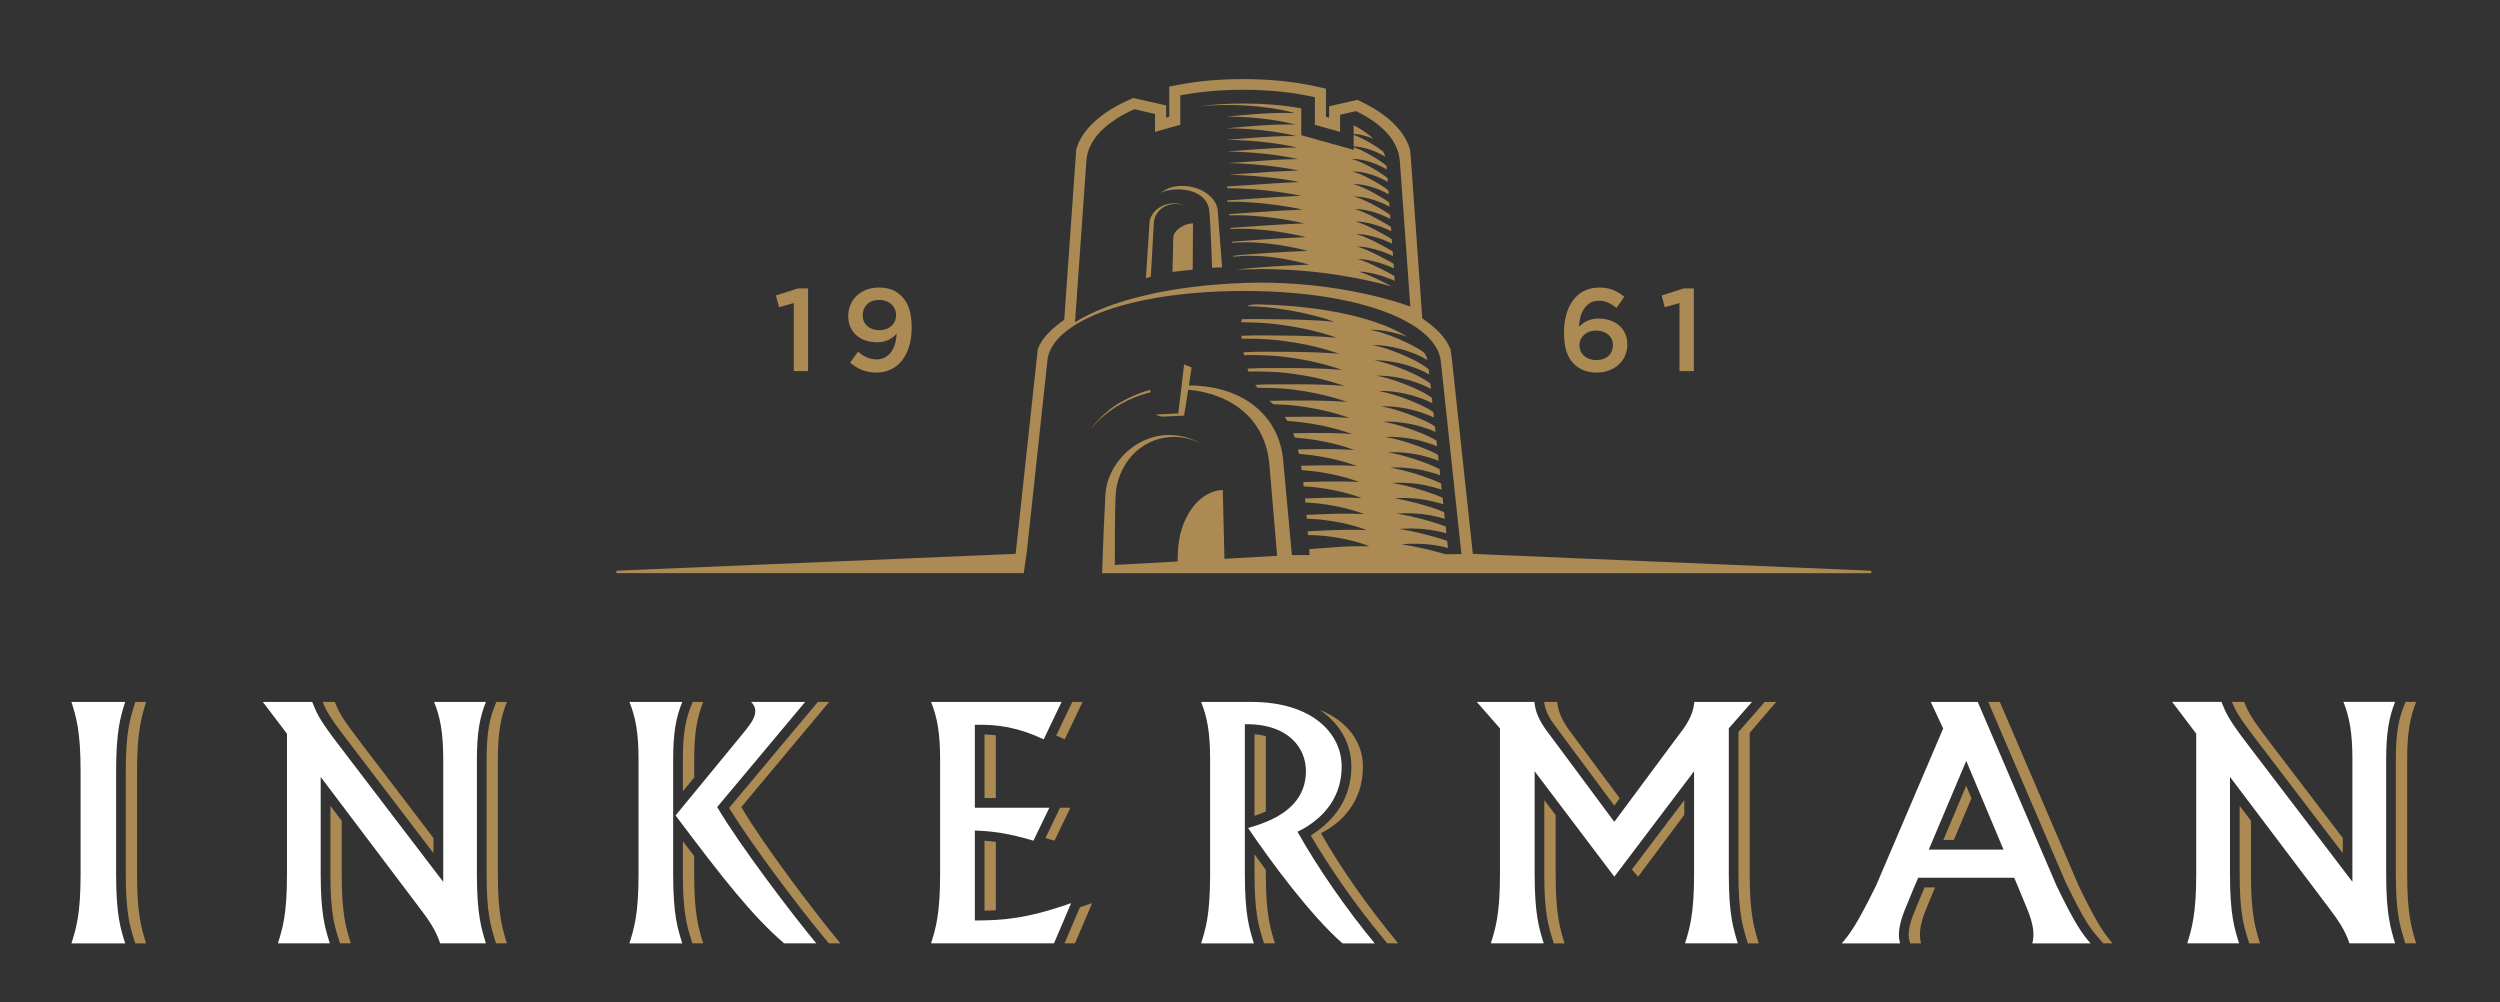 <?xml version="1.0" encoding="UTF-8"?> <svg xmlns="http://www.w3.org/2000/svg" id="Layer_1" data-name="Layer 1" viewBox="0 0 1680.44 673.76"><rect x="0" y="0" width="1680.44" height="673.76" fill="#333333" stroke="none"/><defs><style> .cls-1 { fill: #ab8a54; } .cls-2 { fill: #fff; } </style></defs><g><path class="cls-1" d="M92.12,518.36v69.24c0,27.09,2.98,36.35,6.09,46.51h-7.28l-.7-2.13c-3.03-9.89-5.68-18.48-5.68-44.38v-69.24c0-25.96,2.66-34.51,5.81-44.63l.57-1.9h7.28c-3.11,10.16-6.09,19.42-6.09,46.53ZM231.82,495.38l59.57,78.13v-10.2l-48.78-63.96c-12.39-16.27-14.64-20.12-17.54-27.52h-8.18c2.33,5.76,4.62,10.06,14.92,23.55ZM340.7,471.83h-7.07l-.98,2.41c-3.43,8.65-5.56,17.68-5.56,36.18v77.17c0,25.74,2.58,34.28,5.6,44.18l.74,2.33h7.28c-3.07-10.16-6.05-19.42-6.05-46.51v-77.17c0-18.48,2.13-28.66,6.05-38.6ZM229.69,551.74l-7.6-10.08v45.93c0,25.9,2.66,34.49,5.76,44.38l.65,2.13h7.32c-3.19-10.16-6.13-19.42-6.13-46.51v-35.86ZM1047.11,490.33l37.98,51.17,3.68-4.91-31.36-42.23c-8.38-10.65-9.93-16.56-10.71-22.53h-8.79c.65,4.58,2,9.36,9.2,18.5ZM1045.68,547.88l-7.65-10.06v49.78c0,25.9,2.66,34.49,5.72,44.36l.69,2.15h7.24c-3.11-10.16-6.01-19.42-6.01-46.51v-39.72ZM1132.15,537.82l-35.24,46.61,4.17,4.87,31.07-41.54v-9.94ZM1193.93,471.83h-7.73l-17.66,20.2v95.57c0,25.45,2.66,34.4,5.52,43.89l.82,2.62h7.32c-3.07-10.16-6.09-19.42-6.09-46.51v-95.02l17.83-20.75ZM850.86,494.77c-2.29-.57-4.78-1.02-7.6-1.27v54.89c2.54-.88,5.15-1.84,7.6-2.98v-50.64ZM916.12,514.39c-.29-14.88-9.65-29.6-29.11-37.25,14.23,9.44,21.06,23.3,21.34,37.12.49,25.76-15.9,40.31-27.31,47.3,13.21,22.51,30.42,47.12,48.04,68.38l3.43,4.15h7.32c-18.64-22.57-37.86-49.08-51.92-74.08,12.02-5.76,28.74-20.03,28.21-45.63ZM850.86,584.71c-2.58-3.6-5.15-7.07-7.6-10.47v13.35c0,25.7,2.74,34.65,5.6,44.14l.78,2.37h7.32c-3.11-10.16-6.09-19.42-6.09-46.51v-2.88ZM464.66,474.26c-3.52,8.59-5.64,17.64-5.64,36.16v21.46l7.61-9.22v-12.24c0-18.48,2.08-28.66,6.09-38.6h-7.07l-.98,2.43ZM466.62,575.45c-2.45-3.21-4.99-6.48-7.61-10v22.14c0,25.9,2.66,34.49,5.76,44.42l.65,2.09h7.28c-3.15-10.16-6.09-19.42-6.09-46.51v-12.14ZM557.31,471.83h-7.6l-59.65,71.26c15.62,25.31,46.81,66.58,63.66,86.86l3.48,4.15h7.69c-17.25-20.81-51.6-66.07-66.6-91.62l59.04-70.65ZM709.97,494.44c1.84.78,3.76,1.57,5.72,2.53l11.98-25.14h-6.91l-10.79,22.61ZM661.77,493.7v42.73h7.61v-42.19c-2.49-.29-4.99-.49-7.61-.53ZM712.55,542.93l-9.85,20.4c2,.53,4.01,1.1,6.09,1.76l10.67-22.16h-6.91ZM661.77,612.15c2.54-.04,5.07-.18,7.61-.33v-45.87c-2.58-.33-5.11-.65-7.61-.86v47.06ZM715.53,634.1h7.03l11.57-27.05c-2.9,1.02-5.56,1.92-8.22,2.76l-10.38,24.29ZM1306.28,564.6h7.03l11.86-28.01-3.52-8.42-15.37,36.43ZM1388.34,592.77c12.88,26.74,17.21,31.81,21.79,37.12l3.64,4.21h6.26c-5.27-6.21-9.98-12.1-22.81-38.76l-52.99-123.51h-7.77l51.88,120.94ZM1300.68,596.49h-7.03c-1.27,2.9-3.03,7.11-4.62,11.06-.33.88-.7,1.76-1.1,2.7-2.7,6.44-6.34,15.27-4.42,22.16l.45,1.7h7.36c-2.86-10.22,2.86-21.71,5.81-28.95,1.19-2.96,2.45-6.05,3.56-8.67ZM1515.21,495.38l59.57,78.13v-10.22l-48.78-63.94c-12.39-16.29-14.64-20.2-17.54-27.56h-8.22c2.37,5.76,4.62,10.06,14.96,23.59ZM1513.04,551.72l-7.6-10.1v45.98c0,25.9,2.66,34.49,5.76,44.36l.69,2.15h7.24c-3.15-10.18-6.09-19.42-6.09-46.51v-35.88ZM1618.03,510.38c0-18.44,2.13-28.66,6.05-38.6h-7.07l-1.02,2.41c-3.43,8.65-5.56,17.7-5.56,36.18v77.21c0,25.7,2.62,34.26,5.64,44.14l.74,2.37h7.28c-3.11-10.18-6.05-19.42-6.05-46.51v-77.21Z"></path><path class="cls-2" d="M452.48,587.6c0,27.09,2.94,36.35,6.13,46.51h-35.53c3.15-10.16,6.13-19.42,6.13-46.51v-77.17c0-18.48-2.13-28.66-6.13-38.6h35.53c-4.05,9.93-6.13,20.12-6.13,38.6v77.17ZM84.14,471.83h-36.1c3.15,10.16,6.13,19.42,6.13,46.53v69.24c0,27.09-2.98,36.35-6.13,46.51h36.1c-3.19-10.16-6.09-19.42-6.09-46.51v-69.24c0-27.11,2.9-36.37,6.09-46.53ZM326.59,471.83h-34.79c3.97,9.93,6.13,20.12,6.13,38.6v82.34l-71.3-93.42c-12.35-16.27-13.82-20.12-16.76-27.52h-33.2l16.23,21.36v94.4c0,27.09-2.94,36.35-6.09,46.51h34.88c-3.15-10.16-6.13-19.42-6.13-46.51v-65.35l66.85,88.56c5.48,7.13,10.67,14.6,13.45,23.3h30.75c-3.07-10.16-6.05-19.42-6.05-46.51v-77.17c0-18.48,2.08-28.66,6.05-38.6ZM1162.04,489.59l15.58-17.76h-38.72c-.69,5.97-2.25,11.88-10.71,22.53l-43.09,58.06-43.09-58.06c-8.38-10.65-9.94-16.56-10.63-22.53h-38.72l15.58,17.76h0v98c0,27.09-2.99,36.35-6.13,46.51h35.53c-3.11-10.16-6.09-19.42-6.09-46.51v-69.16l53.56,70.85,53.6-70.85v69.16c0,27.09-2.98,36.35-6.05,46.51h35.45c-3.07-10.16-6.05-19.42-6.05-46.51v-98h0ZM901.81,514.39c-.37-21.42-19.67-42.56-60.64-42.56h-33.81c3.97,9.93,6.05,20.12,6.05,38.6v77.17c0,27.09-2.9,36.35-6.05,46.51h35.45c-3.11-10.16-6.05-19.42-6.05-46.51v-100.82c30.38-.35,41.05,16.95,41.05,31.42,0,25.43-23.92,34.1-38.88,38.35,14.72,21.87,42.4,59.32,63.5,77.56h21.63c-18.68-22.57-37.86-50.02-51.92-75.02,12.02-5.76,30.17-19.09,29.68-44.69ZM541.2,471.83h-36.35s3.64,3,2.7,7.79c-.9,4.76-4.33,8.69-10.14,15.84l-43.3,52.66c32.18,42.93,51.8,67.75,72.98,85.98h21.59c-17.21-20.81-51.56-66.07-66.6-91.62l59.12-70.65ZM655.27,558.28c10.34.23,23.14,1.86,39.37,6.81l10.71-22.16h-50.08v-55.73c15.5-.43,29.4,1.8,46.28,9.77l12.02-25.14h-87.74c3.97,9.93,6.09,20.12,6.09,38.6v77.17c0,27.09-2.94,36.35-6.09,46.51h82.63l11.53-27.05c-30.91,10.88-46.73,11.59-64.72,11.67v-60.45ZM1329.38,471.83h-31.56l8.34,17.85-45.14,105.67c-13.16,26.66-17.66,32.54-23.02,38.76h39.17c-2.82-10.22,2.94-21.71,5.85-28.95,2.86-7.28,6.38-15.17,6.38-15.17h64.48s3.48,7.89,6.34,15.17c2.94,7.24,8.67,18.73,5.85,28.95h39.13c-5.31-6.21-9.98-12.1-22.85-38.76l-52.95-123.51ZM1296.47,571.1l25.19-59.67,25.06,59.67h-50.25ZM1609.94,471.79h-34.75c3.92,9.94,6.05,20.16,6.05,38.6v82.34l-71.18-93.38c-12.39-16.29-13.9-20.2-16.84-27.56h-33.16l16.19,21.38v94.42c0,27.09-2.98,36.33-6.01,46.51h34.83c-3.19-10.18-6.13-19.42-6.13-46.51v-65.4l66.85,88.56c5.44,7.18,10.67,14.64,13.45,23.35h30.7c-3.03-10.18-6.01-19.42-6.01-46.51v-77.21c0-18.44,2.08-28.66,6.01-38.6Z"></path></g><g><path class="cls-1" d="M533.55,203.7l-9.93,2.76-2.04-7.87,14.84-4.74h6.75v55.6h-9.61v-45.75Z"></path><path class="cls-1" d="M571.43,243.76l5.31-7.4c4.13,3.58,7.89,5.21,12.59,5.21,8.14,0,13-7.18,13.33-17.36-2.74,3.33-6.99,5.85-12.92,5.85-11.77,0-19.58-6.91-19.58-17.5v-.2c0-10.79,8.38-19.07,20.57-19.07,6.99,0,11.49,1.98,15.33,5.83,4.13,4.11,6.75,10.2,6.75,21.1v.12c0,17.74-8.83,30.09-23.71,30.09-7.65,0-13-2.76-17.66-6.66ZM602.34,212v-.16c0-5.74-4.46-10.22-11.49-10.22s-10.96,4.62-10.96,10.3v.16c0,5.74,4.42,9.85,11.28,9.85s11.16-4.56,11.16-9.93Z"></path><path class="cls-1" d="M1057.99,244.66c-4.21-4.25-6.7-10.06-6.7-21.14v-.16c0-16.91,8.05-30.07,23.63-30.07,7.2,0,12.06,2.27,16.89,6.15l-5.19,7.5c-3.88-3-7.2-4.8-12.02-4.8-8.18,0-12.76,7.4-13.25,17.5,2.94-2.82,6.75-5.52,13.21-5.52,10.71,0,19.3,6.3,19.3,17.34v.18c0,10.98-8.91,18.79-20.48,18.79-6.79,0-11.69-2.15-15.37-5.76ZM1084.16,232.03v-.16c0-5.52-4.42-9.65-11.24-9.65s-11.24,4.46-11.24,9.73v.16c0,5.56,4.46,9.93,11.45,9.93s11.04-4.37,11.04-10.02Z"></path><path class="cls-1" d="M1128.91,203.7l-9.94,2.76-2.04-7.87,14.88-4.74h6.75v55.6h-9.65v-45.75Z"></path></g><g><path class="cls-1" d="M990,372.3l-14.02-130.39-.86-6.62-.04-.23c-2.86-7.91-9.93-14.86-19.05-21.04l-7.6-106.3-.61-6.93-.04-.27c-3.68-12.86-15.62-23.94-33.08-32.3l-2.29-1.12-19.01,4.33v7.65l-2.13-.59v-18.85l-5.76-1.33c-15.13-3.41-31.89-5.15-49.84-5.15-15.5,0-30.17,1.29-43.67,3.88l-6.05,1.15v20.3l-2.08.59v-8.2l-22.12-5.01-2.29.98c-19.09,8.52-32.14,19.97-36.06,33.55v.39l-8.05,114.17c-8.42,5.97-15.09,12.22-17.78,19.77l-14.88,137.56-268.29,11.32v1.64h273.73l2.08-14.31,13.82-128.46v-.37c3.11-26.08,55.36-46.53,132.26-46.53s129,20.77,132.14,46.9l.08.49,13.82,129.49-10.88.08c-1.68-.55-3.52-1.12-5.31-1.51-5.52-1.55-11.57-2.9-16.23-3.76-4.66-.94-7.97-1.39-7.97-1.39,0,0,3.27-.41,8.01-.41h.78c4.62,0,10.47.33,15.95,1.39.9.16,1.8.33,2.74.53,1.31.29,2.66.57,3.88.94l-.57-4.72c-.2-.1-.49-.18-.74-.31-2.04-.74-4.7-1.55-7.11-2.23-5.52-1.61-11.61-3.09-16.35-4.07-4.78-.98-8.14-1.43-8.14-1.43,0,0,3.31-.33,8.14-.33h.78c4.62.06,10.55.45,15.99,1.64.94.16,1.84.37,2.82.58,1.39.33,2.86.68,4.13,1.06l-.49-4.6c-.29-.1-.65-.24-1.02-.39-1.96-.78-4.62-1.68-7.07-2.37-5.56-1.76-11.73-3.31-16.56-4.37-4.82-1.06-8.18-1.51-8.18-1.51,0,0,3.27-.37,8.14-.29l.82.04c4.7.12,10.55.59,16.07,1.88.94.18,1.88.37,2.78.63,1.55.35,3.11.76,4.42,1.17l-.49-4.46c-.33-.14-.69-.31-1.06-.47-2-.84-4.7-1.84-7.15-2.58-5.64-1.86-11.9-3.54-16.72-4.64-4.86-1.1-8.34-1.61-8.34-1.61,0,0,3.35-.33,8.26-.18l.86.02c4.66.16,10.59.78,16.15,2.15.9.16,1.84.41,2.74.67,1.68.39,3.31.88,4.74,1.33l-.45-4.31c-.41-.18-.86-.39-1.31-.63-2-.86-4.7-1.9-7.15-2.72-5.72-1.98-12.06-3.78-16.93-4.93-4.87-1.14-8.42-1.68-8.42-1.68,0,0,3.39-.33,8.3-.12l.86.04c4.74.2,10.67.9,16.27,2.35.9.18,1.84.43,2.74.72,1.8.45,3.6,1,5.03,1.51l-.45-4.21c-.37-.22-.9-.41-1.43-.69-2-.98-4.74-2.06-7.24-2.9-5.72-2.13-12.1-4.03-17.05-5.23-4.95-1.27-8.5-1.76-8.5-1.76,0,0,3.39-.31,8.34-.04.33.02.57.02.86.04,4.74.29,10.71,1.02,16.35,2.58.9.22,1.84.49,2.78.8,1.88.47,3.8,1.12,5.32,1.72l-.41-4.13c-.53-.23-1.02-.51-1.68-.84-2-1-4.74-2.17-7.2-3.11-5.76-2.19-12.27-4.21-17.25-5.52-5.03-1.27-8.67-1.8-8.67-1.8,0,0,3.43-.31,8.42,0,.33.02.61.04.86.06,4.82.35,10.88,1.21,16.48,2.8.9.27,1.84.55,2.78.84,2,.57,4.01,1.29,5.6,1.94l-.41-3.99c-.53-.27-1.1-.63-1.8-1-2-1.02-4.74-2.29-7.32-3.23-5.81-2.37-12.31-4.46-17.34-5.81-5.07-1.41-8.79-1.92-8.79-1.88,0-.04,3.48-.35,8.5.02.29.04.57.06.86.1,4.82.37,10.88,1.33,16.56,3.03.94.29,1.84.55,2.78.9,2.13.59,4.29,1.41,5.93,2.13l-.41-3.84c-.53-.33-1.19-.74-1.96-1.19-2.04-1.1-4.78-2.41-7.28-3.41-5.93-2.47-12.47-4.7-17.62-6.09-5.15-1.45-8.83-1.98-8.83-1.98,0,0,3.48-.29,8.54.12.25.04.57.1.86.12,4.87.45,10.92,1.45,16.64,3.25.94.31,1.84.59,2.82.96,2.21.67,4.5,1.59,6.17,2.43l-.41-3.8c-.53-.35-1.23-.84-2.17-1.37-2-1.17-4.74-2.51-7.32-3.56-5.93-2.58-12.55-4.95-17.74-6.42-5.19-1.51-8.95-2.02-8.95-2.02,0,0,3.52-.31,8.59.18.33.04.61.08.98.12,4.82.49,10.92,1.64,16.68,3.52.9.29,1.88.61,2.78.98,2.37.78,4.78,1.78,6.54,2.66l-.41-3.7c-.53-.39-1.35-.92-2.33-1.51-2.04-1.25-4.78-2.64-7.36-3.74-5.97-2.74-12.63-5.15-17.95-6.7-5.23-1.55-9.04-2.09-9.04-2.09,0,0,3.52-.33,8.67.25.29.04.61.06.94.1,4.91.59,11.04,1.78,16.76,3.74.98.33,1.92.65,2.86,1.02,2.45.9,4.99,2,6.83,3.03l-.41-3.62c-.53-.43-1.39-1.02-2.49-1.74-2-1.31-4.82-2.78-7.36-3.92-6.01-2.82-12.8-5.4-18.11-6.95-5.36-1.66-9.2-2.25-9.2-2.25,0,0,3.52-.27,8.71.37.33,0,.65.08.98.12,4.91.59,11.08,1.92,16.89,3.97.94.33,1.88.68,2.86,1.06,2.54.94,5.19,2.21,7.11,3.33l-.37-3.54c-.53-.45-1.43-1.14-2.7-1.96-2.04-1.35-4.87-2.86-7.4-4.11-6.09-2.92-12.96-5.62-18.32-7.28-5.36-1.72-9.28-2.25-9.28-2.25,0,0,3.56-.29,8.79.39.29.04.69.1.98.14,4.95.67,11.16,2.06,16.93,4.19.98.37,1.92.74,2.86,1.14,2.62,1.02,5.44,2.41,7.44,3.62l-.04-.39h-.08l-.33-3.11c-.49-.47-1.43-1.23-2.78-2.13-2.04-1.39-4.82-2.98-7.4-4.29-6.17-3.05-13.08-5.81-18.48-7.54-5.4-1.78-9.4-2.33-9.4-2.33,0,0,3.56-.25,8.87.47.33.06.65.08.94.14,4.99.76,11.24,2.23,17.05,4.48,1.02.33,1.96.72,2.9,1.15,2.58,1.06,5.36,2.49,7.44,3.8-.37-1.59-1.02-3.21-2-4.78-.33-.25-.65-.53-1.14-.86-2-1.45-4.87-3.07-7.44-4.42-6.17-3.21-13.16-6.07-18.64-7.85-5.44-1.88-9.49-2.41-9.49-2.41,0,0,4.09-.29,9.93.7,4.46.72,9.89,2.04,15.17,3.97-18.03-11.53-52.95-20.73-99.96-21.75-1.84-.04-4.42.04-6.63.65-.16.16-.33.33-.45.53,3.15.08,6.46.23,9.53.47,11.69.88,23.92,3.11,33.16,5.42,9.24,2.25,15.41,4.6,15.41,4.6,0,0-6.54-.72-15.95-1.1-9.4-.43-21.59-.61-32.95-.72-4.46-.08-9.37,0-13.41.1-.12.67-.2,1.37-.29,2.11.65-.04,1.27-.04,2.04-.04,4.25.04,9.69.25,14.48.57,11.45.9,23.55,3.07,32.63,5.31,9.08,2.25,15.17,4.56,15.17,4.56,0,0-6.46-.67-15.7-1.04-9.2-.39-21.22-.53-32.38-.59-5.6-.1-11.9.06-16.15.27.04.65.12,1.31.2,1.98,1.23-.04,2.7-.04,4.46-.04,4.21,0,9.61.18,14.35.55,11.2.82,23.06,2.92,31.97,5.17,8.95,2.23,14.88,4.48,14.88,4.48,0,0-6.34-.67-15.37-.98-9.08-.35-20.85-.45-31.85-.45-6.09-.1-13.17.14-17.22.35.08.67.2,1.33.33,1.94,1.27,0,3.27-.08,5.68-.08,4.13,0,9.36.2,14.03.53,11.08.78,22.73,2.84,31.48,5.05,8.75,2.17,14.6,4.42,14.6,4.42,0,0-6.21-.59-15.09-.92-8.91-.33-20.48-.33-31.28-.33-6.09-.08-13.12.2-17.05.39.2.67.41,1.35.65,1.98,1.27-.04,3.15-.08,5.4-.08,4.09,0,9.24.16,13.82.45,10.84.74,22.28,2.78,30.87,4.95,8.63,2.13,14.35,4.35,14.35,4.35,0,0-6.09-.59-14.84-.86-8.75-.31-20.07-.29-30.66-.23-4.87-.04-10.34.16-14.31.33.45.65.9,1.35,1.43,2.02.65-.02,1.35-.02,2.13-.02,3.97,0,9.04.14,13.49.41,10.67.72,21.91,2.72,30.38,4.82,8.5,2.11,14.15,4.29,14.15,4.29,0,0-6.09-.57-14.64-.78-8.54-.29-19.71-.2-30.09-.12-2.37,0-4.87.04-7.32.12.86.78,1.72,1.55,2.54,2.33,2.49.04,5.07.16,7.56.29,10.43.65,21.46,2.62,29.76,4.7,8.34,2.04,13.82,4.23,13.82,4.23,0,0-5.89-.55-14.31-.72-8.3-.22-19.05-.12-29.11,0,.57.86,1.15,1.8,1.76,2.74.16.02.37.02.53.02,10.26.63,21.14,2.54,29.23,4.56,8.18,2.04,13.57,4.17,13.57,4.17,0,0-5.76-.49-13.98-.65-7.36-.16-16.56,0-25.47.12.29.9.65,1.92.98,2.9,9.53.69,19.34,2.41,26.86,4.29,8.01,2,13.29,4.13,13.29,4.13,0,0-5.64-.47-13.74-.61-6.95-.12-15.66.04-24.2.2.12.49.25.98.33,1.55.16.43.25.98.33,1.43,9.24.65,18.73,2.35,25.92,4.15,7.85,1.98,13.04,4.03,13.04,4.03,0,0-5.52-.45-13.49-.49-6.87-.12-15.58.08-24,.29.12.96.29,1.92.41,2.94,9.2.57,18.77,2.25,26,4.07,7.69,1.94,12.76,3.95,12.76,3.95,0,0-5.4-.37-13.21-.41-6.99-.06-15.9.18-24.49.41.08.94.2,1.88.29,2.9,9.36.45,19.22,2.13,26.62,4.01,7.52,1.88,12.51,3.88,12.51,3.88,0,0-5.31-.37-12.96-.37-7.24-.04-16.52.27-25.27.59.08.92.12,1.86.25,2.76.29.04.65.04.94.04,9.28.37,19.09,2.04,26.49,3.97,7.32,1.82,12.22,3.8,12.22,3.8,0,0-5.23-.37-12.67-.33-7.44,0-17.09.37-26.04.78h-.25c.08.9.2,1.8.25,2.66.82.04,1.72.04,2.49.08,9.16.37,18.73,1.96,25.92,3.8,7.2,1.82,11.98,3.76,11.98,3.76,0,0-5.11-.33-12.43-.22-7.28.02-16.68.47-25.47.88-.57,0-1.27.07-1.88.09.08.84.16,1.72.16,2.54,1.43.02,2.86.04,4.25.12,8.87.33,18.32,1.9,25.35,3.72,7.03,1.76,11.69,3.68,11.69,3.68,0,0-4.87-.04-11.94.04-7.11.08-15.74,1.15-24.29,1.57-1.19.04-2.94.29-4.21.39.08.57.16,2.58.24,3.92l-11.9.04h0l-5.89-64.03c-2.58-28.52-25.6-49.84-63.37-50l1.88-12.1-5.03-2.06-3.97,32.97-15.5.76,4.29,1.41,15.13-.69,2.78-17.46c29.97,2.92,52.13,20.34,54.58,50.66,1.35,16.64,3.56,41.7,5.19,61.04l-28.13,1.59-7.28.41-1.14-46.26c-16.15.51-29.56,18.99-30.17,42.13l-.2,5.91-42.19,2.35c.04-14.76,0-35.49.49-46.14.9-21.14,16.44-38.88,37.33-39.88,7.36-.37,14.39,1.39,20.4,4.7-6.83-4.15-15-6.38-23.71-5.99-21.96,1.1-39.7,20.18-40.84,39.92-.65,11.51-1.64,34.88-2.13,50.15h0l-.08,2.76h517v-1.64l-267.76-11.32ZM837.78,190.15c-51.35,1.59-91.83,11.96-115.17,26.41l7.65-108.59v-.16c1.02-13.66,12.72-25.72,32.18-34.38l13.94,3.17v12.04l16.97-4.74v-19.79c12.59-2.41,26.82-3.76,42.28-3.76,17.91,0,34.1,1.8,48.21,5.01v18.54l16.93,4.74v-11.49l10.71-2.45c17.83,8.54,28.42,20.22,29.4,33.26l.08.59,7.03,97.51s-46.36-17.91-110.19-15.9Z"></path><path class="cls-1" d="M928.67,103.92c.82.43,1.64.94,2.49,1.47-.37-1.15-.78-2.29-1.31-3.39-1.19-.98-2.66-2.04-4.09-2.99-3.88-2.62-8.42-5.15-12.02-6.75-1.47-.69-2.78-1.19-3.84-1.55v7.65c1.23.08,2.94.27,4.99.65,4.05.74,9.24,2.45,13.78,4.91Z"></path><path class="cls-1" d="M773.34,263.76l-.25-1.74c-7.81,2.21-15.05,5.4-21.63,9.36-7.81,4.7-16.72,14.02-17.46,16.52,3.6-5.66,12.31-12.22,18.85-16.03,6.26-3.6,13.12-6.38,20.48-8.12Z"></path><path class="cls-1" d="M796.77,138.51c-2.37-1.31-5.19-2-8.3-1.84-7.69.33-14.68,5.34-15.74,12.33l-2.49,38c.94-.33,2.04-.65,3.31-1.02l2.09-37c.98-6.75,6.66-11.65,13.98-11.9,2.66-.14,5.07.39,7.15,1.43Z"></path><path class="cls-1" d="M923.19,93.29c-3.39-3.21-7.73-6.19-12.92-8.95l-.37.08v5.58c1.19.06,2.62.25,4.37.55,2.66.53,5.81,1.47,8.91,2.74Z"></path><path class="cls-1" d="M788.67,159.51l-.57,23.24c1.31,0,10.47-1.31,13.61-1.43l.2-31.2c-6.01.12-12.8,4.46-13.25,9.38Z"></path><path class="cls-1" d="M935.5,187.9c.69.25,1.35.57,2,.86l-.2-3.21c-1.31-.8-2.86-1.66-4.25-2.39-4.58-2.37-9.57-4.87-13.53-6.54-3.97-1.72-6.91-2.49-6.91-2.49,0,0,3.11-.12,7.44.78,4.29.82,9.85,2.41,14.8,4.58.65.31,1.39.61,2.09.96l-.2-3.19c-1.35-.82-2.9-1.74-4.42-2.49-4.5-2.43-9.49-4.95-13.37-6.6-3.92-1.7-6.83-2.45-6.83-2.45,0,0,3.07-.08,7.36.76,4.29.82,9.77,2.43,14.68,4.64.74.29,1.43.65,2.21,1.02l-.25-3.13c-1.35-.86-2.94-1.82-4.5-2.64-4.5-2.47-9.4-4.99-13.25-6.62-3.88-1.7-6.75-2.49-6.75-2.49,0,0,2.98-.04,7.28.8,4.29.8,9.73,2.43,14.6,4.68.69.31,1.51.69,2.25,1.08l-.25-3.05c-1.35-.92-3.03-1.96-4.66-2.82-4.37-2.47-9.2-4.99-13.04-6.64-3.88-1.68-6.7-2.47-6.7-2.47,0,0,2.94-.06,7.24.8,4.17.76,9.61,2.43,14.47,4.68.78.37,1.55.78,2.37,1.19l-.24-2.94c-1.39-1-3.07-2.11-4.78-2.98-4.37-2.51-9.12-5.03-12.96-6.66-3.8-1.72-6.66-2.45-6.66-2.45,0,0,2.98-.08,7.24.74,4.21.78,9.57,2.43,14.31,4.74.82.39,1.68.8,2.45,1.27l-.16-2.86c-1.43-1.02-3.19-2.23-4.91-3.19-4.25-2.54-9.04-5.07-12.8-6.7-3.76-1.68-6.62-2.37-6.62-2.37,0,0,2.94-.12,7.11.7,4.17.78,9.57,2.45,14.23,4.74.86.41,1.76.9,2.58,1.39l-.16-2.8c-1.43-1.04-3.27-2.35-5.07-3.37-4.21-2.53-8.87-5.07-12.67-6.7-3.72-1.68-6.54-2.37-6.54-2.37,0,0,2.9-.14,7.11.69,4.13.74,9.44,2.45,14.11,4.78.9.43,1.8.94,2.66,1.45l-.16-2.68c-1.43-1.1-3.35-2.47-5.23-3.6-4.13-2.6-8.79-5.11-12.51-6.75-3.72-1.64-6.5-2.31-6.5-2.31,0,0,2.9-.14,7.03.63,4.13.78,9.4,2.45,14.06,4.87.86.45,1.8.96,2.74,1.53l-.16-2.6c-1.43-1.1-3.43-2.62-5.36-3.8-4.09-2.6-8.67-5.15-12.35-6.75-3.72-1.64-6.5-2.29-6.5-2.33,0,.04,2.86-.16,7.03.63,4.09.76,9.32,2.47,13.86,4.91.94.49,1.88,1,2.78,1.57l-.16-2.47c-1.39-1.14-3.39-2.76-5.4-3.99-4.05-2.6-8.5-5.15-12.18-6.75-1.8-.78-3.31-1.39-4.46-1.72v1.72l-35.28-9.85v-18.05c-12.02-2.19-25.14-3.25-39.01-3.25-9.98,0-19.46.57-28.5,1.72v.08c3.64-.29,7.65-.57,11.32-.69,12.27-.45,25.31.45,35.25,1.9,9.89,1.41,16.56,3.41,16.56,3.41,0,0-6.91-.33-16.76.12-8.42.37-19.1,1.29-29.48,2.27,10.71-.02,21.59.8,30.14,2.07,9.89,1.35,16.6,3.31,16.6,3.31,0,0-6.95-.31-16.76.2-6.99.29-19.87,1.35-29.73,2.25,10.79.04,21.75.9,30.34,2.09,9.98,1.35,16.68,3.15,16.68,3.15,0,0-6.95-.16-16.8.35-5.52.27-20.49,1.37-29.93,2.21,10.83.06,21.88.96,30.54,2.15,10.02,1.29,16.76,3.03,16.76,3.03,0,0-6.99-.08-16.93.49-4.05.16-20.81,1.35-30.09,2.13,10.88.12,22.04,1.06,30.71,2.19,10.02,1.31,16.84,2.94,16.84,2.94,0,0-6.99.02-16.97.59-2.66.12-20.85,1.39-30.09,2.09,10.88.18,21.96,1.1,30.67,2.23,10.06,1.25,16.93,2.8,16.93,2.8,0,0-7.03.12-17.05.74-1.27.08-20.61,1.35-30.09,2.04,10.88.24,21.96,1.19,30.71,2.25,10.06,1.23,17.01,2.68,17.01,2.68,0,0-7.07.22-17.13.88l-31.52,2.11v1.16c11.73,0,24.04,1.1,33.49,2.37,9.65,1.31,16.23,2.72,16.23,2.72,0,0-6.79.27-16.35.84-1.19.04-29.93,1.96-33.36,2.25v.9c.9-.02,1.8-.02,2.7-.02,11.45-.02,23.47,1.21,32.63,2.54,9.16,1.33,15.41,2.76,15.41,2.76,0,0-6.38.25-15.54.76-2.54.14-29.28,1.9-32.26,2.17-.45.04-1.02.06-1.59.1.08.31.08.59.12.84,1.55-.04,3.15-.06,4.66-.06,10.92,0,22.33,1.25,31.08,2.64,8.67,1.39,14.68,2.84,14.68,2.84,0,0-6.17.2-14.88.69-3.68.2-26.21,1.64-30.63,2-1.39.14-2.86.23-4.29.37l.12.69c2.41-.1,4.99-.2,7.32-.16,10.43,0,21.26,1.37,29.52,2.76,8.26,1.41,13.86,2.88,13.86,2.88,0,0-5.76.2-14.06.65-4.95.25-23.14,1.43-28.99,1.92-2.21.12-4.54.33-6.83.59l.04.59c3.15-.16,6.66-.35,9.89-.29,9.86,0,20.16,1.39,27.93,2.84,7.81,1.45,13.12,2.92,13.12,2.92,0,0-5.52.2-13.37.63-6.17.31-20.03,1.17-27.35,1.8-3.07.2-6.42.55-9.28.9l.04.59c3.52-.37,8.18-.69,12.31-.61,9.37,0,19.1,1.47,26.41,2.98,7.32,1.47,12.39,2.96,12.39,2.96,0,0-5.27.18-12.67.55-7.44.37-17.01.94-25.8,1.72-3.48.25-7.36.69-10.47,1.15,2.13-.08,4.29-.2,6.42-.25,3.47-.12,6.87-.18,10.22-.18,38.88,0,70.2,6.81,87.9,11.73-.61-.35-1.23-.65-1.8-.94-4.7-2.39-9.73-4.91-13.7-6.58-3.97-1.7-6.91-2.51-6.91-2.51,0,0,3.07-.04,7.44.84,4.33.82,9.89,2.39,14.88,4.56Z"></path><path class="cls-1" d="M830.87,181.24h.16c-.41,0-.86.02-1.31.04.45,0,.78-.04,1.14-.04Z"></path><path class="cls-1" d="M791.82,125.1c-6.46.53-8.99,3.03-12.51,4.66,3.19-1.31,6.79-2.21,10.51-2.41,12.39-.61,21.91,4.7,22.98,14.02.86,7.73,1.64,30.7,1.92,38.64,2.37-.23,5.89-.23,6.75-.29l-2.94-38.19c-.74-9.32-12.47-17.62-26.7-16.44Z"></path></g></svg> 